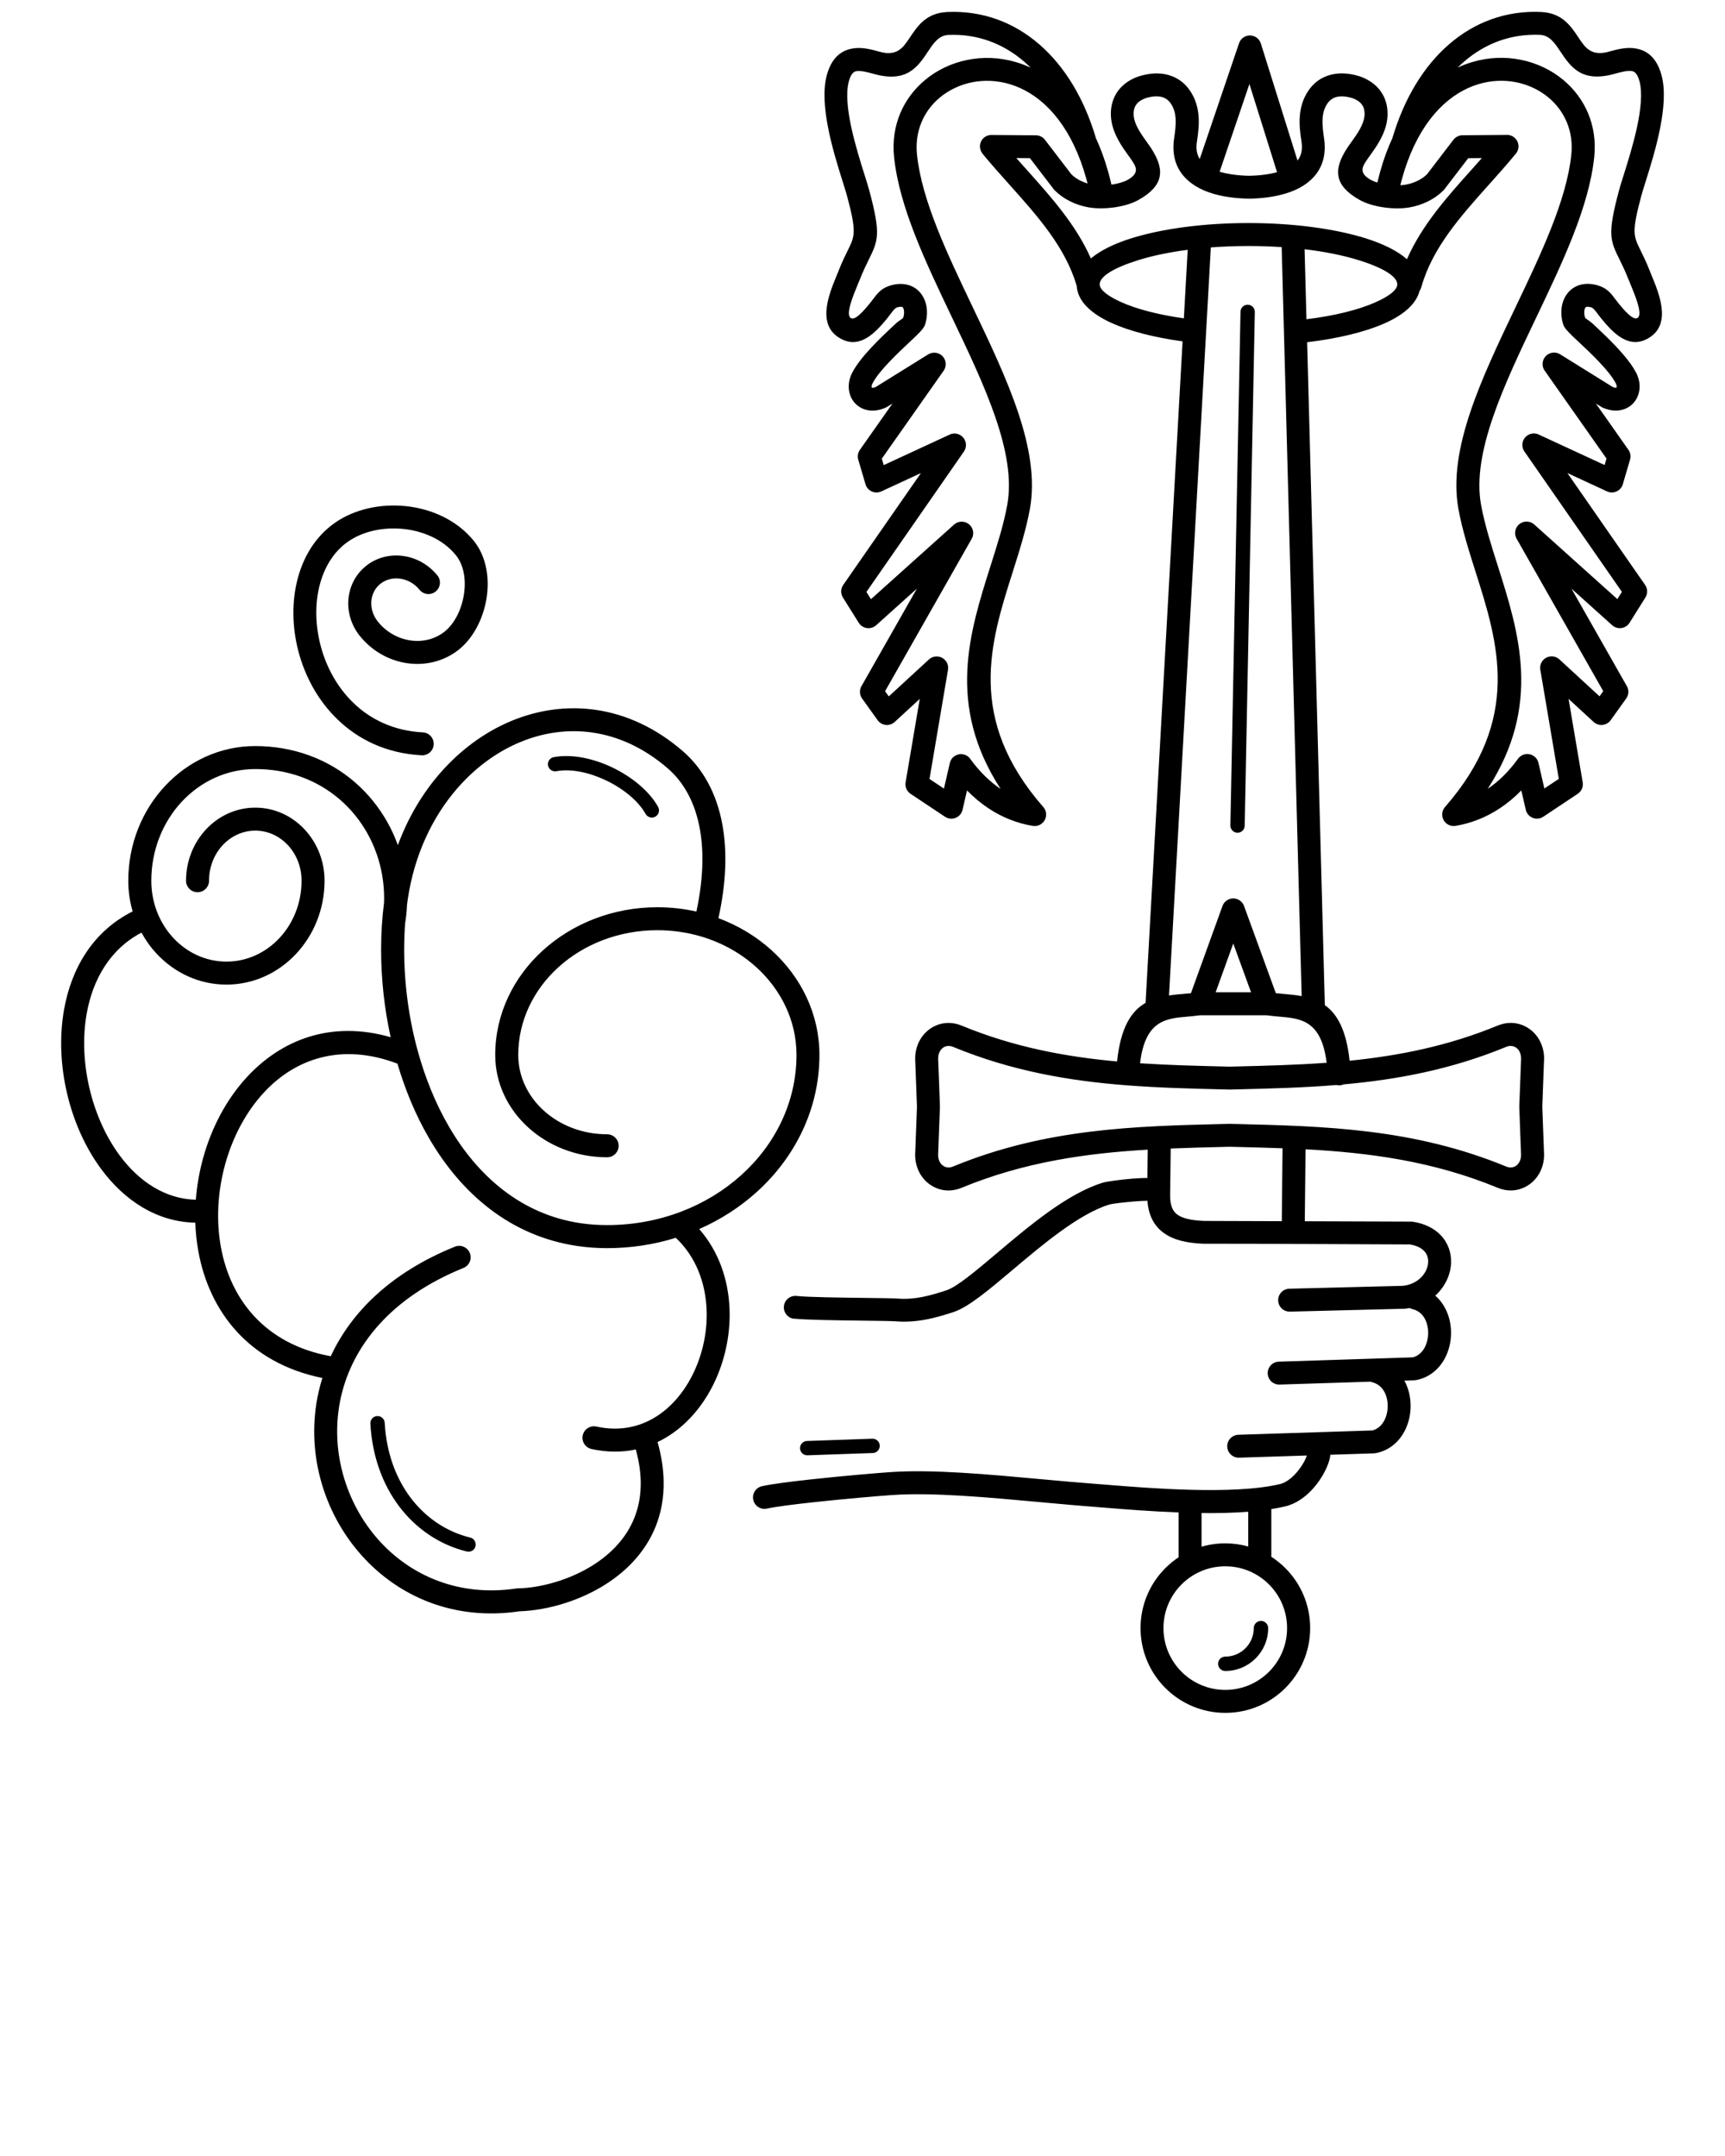 <svg width="600" height="750" viewBox="0 0 600 750" fill="none" xmlns="http://www.w3.org/2000/svg">
<g id="ace-swords-svg">
<g id="Group">
<path id="Vector" d="M276.19 458.76C274 458.51 272.42 456.53 272.67 454.34C272.92 452.15 274.9 450.57 277.09 450.82C280.84 451.25 292.15 451.39 300.88 451.5C306.36 451.57 310.87 451.62 312.04 451.72C315.09 451.97 317.93 451.73 320.67 451.2C323.5 450.66 326.32 449.8 329.16 448.87C332.86 447.66 339.39 442.14 346.93 435.78C358.13 426.32 371.41 415.12 383.61 411.41C384.87 411.03 389.67 410.35 393.88 410.01C395.75 409.86 397.58 409.77 399.09 409.79L399.21 399.93C377.85 401.18 356.25 404.2 334.48 413.19C332.93 413.83 331.39 414.13 329.92 414.13C327.57 414.13 325.35 413.39 323.48 412.08C321.66 410.81 320.2 409 319.3 406.82C318.66 405.27 318.3 403.56 318.3 401.75C318.3 401.59 318.31 401.43 318.33 401.28L318.94 384.99L318.32 368.36V368.22H318.31C318.31 366.41 318.67 364.7 319.31 363.15C320.21 360.98 321.67 359.17 323.49 357.89C325.36 356.58 327.58 355.84 329.93 355.84C331.4 355.84 332.94 356.14 334.49 356.78C352.64 364.28 370.68 367.62 388.55 369.25C389.78 357.35 393.53 351.69 398.46 348.86L411.33 118.75C401.36 117.39 392.8 115.15 386.6 112.34C379.24 109 374.82 104.61 374.51 99.49C370.61 86.03 360.88 75.15 351.17 64.3C347.87 60.61 344.57 56.92 341.74 53.46L341.75 53.45C341.18 52.75 340.84 51.86 340.85 50.9C340.87 48.7 342.67 46.93 344.87 46.95L360.1 47.07C361.36 47.01 362.64 47.55 363.46 48.63L372.67 60.66C373.58 61.54 374.65 62.28 375.83 62.86C376.61 63.25 377.43 63.57 378.28 63.82C378.12 63.22 377.96 62.62 377.8 62.03C377.23 59.99 376.59 58.03 375.91 56.16C370.13 40.46 360.79 32.15 351.27 29.29C346.77 27.94 342.23 27.79 338.04 28.64C333.87 29.49 330.03 31.33 326.88 33.95C321.4 38.52 318.08 45.53 318.96 53.87C320.63 69.78 329.53 88.41 338.43 107.04C350.21 131.71 361.98 156.38 358.23 177.01C356.9 184.3 354.58 191.61 352.2 199.12C344.49 223.41 336.07 249.94 362.76 280.6C363.6 281.48 364.03 282.73 363.81 284.02C363.45 286.19 361.39 287.66 359.22 287.3C353.87 286.41 348.65 284.41 343.73 281.13C341.18 279.43 338.71 277.38 336.35 274.97L334.8 281.69C334.31 283.84 332.17 285.18 330.02 284.69C329.51 284.57 329.04 284.36 328.63 284.08L316.73 276.15C315.36 275.24 314.73 273.64 315 272.12L319.91 243.13L311.21 251.14C309.59 252.63 307.06 252.53 305.57 250.91C305.46 250.79 305.36 250.66 305.26 250.53L299.86 242.99C298.86 241.6 298.89 239.79 299.78 238.45L318.91 204.78L304.75 217.5C303.11 218.98 300.58 218.84 299.11 217.2C298.93 216.99 298.77 216.78 298.63 216.55L293.19 207.86C292.32 206.46 292.42 204.74 293.3 203.47L320.32 164.57L306.54 170.95C304.54 171.87 302.17 171 301.24 169C301.14 168.78 301.06 168.55 301 168.32L298.53 159.91C298.17 158.7 298.42 157.45 299.09 156.49L310.42 140.38L308.48 141.58C308.24 141.73 307.99 141.85 307.74 141.94C305.59 142.83 303.58 143.02 301.83 142.69C299.99 142.34 298.46 141.45 297.33 140.19C296.23 138.97 295.53 137.42 295.29 135.72C295.03 133.84 295.36 131.75 296.38 129.73C299.28 124.06 306.54 117.26 311.23 112.87C313.03 111.18 314.02 110.95 314.18 110.46C314.5 109.46 314.56 108.44 314.33 107.6C314.25 107.32 314.15 107.09 314.02 106.94C313.96 106.87 313.88 106.81 313.78 106.78C313.44 106.67 312.91 106.7 312.13 106.91C311.34 107.12 310.73 107.94 309.94 108.99C309.54 109.53 309.1 110.11 308.55 110.78L308.5 110.85C304.9 115.18 298.9 122.39 291.36 117.15C284.24 112.21 288.47 102.01 291.06 95.74C291.16 95.49 291.26 95.27 291.71 94.12C292.9 91.11 294.02 88.84 294.94 86.97C297.31 82.16 298 80.76 294.65 68.27C294.32 67.02 293.77 65.29 293.13 63.25C290.01 53.34 284.7 36.42 287.62 26.02C289.27 20.15 292.44 17.68 296.28 16.92C299.56 16.27 302.84 17.13 305.96 18C312.03 19.7 314.16 16.5 316.33 13.26C319.24 8.9 322.18 4.49 329.59 4.17C341.66 3.66 352.57 7.69 361.52 15.45C370.27 23.04 377.09 34.17 381.19 48.05C381.97 49.75 382.71 51.54 383.41 53.42C384.16 55.45 384.85 57.6 385.49 59.89C385.88 61.27 386.24 62.72 386.59 64.23L386.65 64.22C388.78 63.91 390.79 63.36 392.17 62.6C395.56 60.71 395.51 58.93 394.51 57.14C393.89 56.02 392.92 54.69 391.95 53.35L391.86 53.22C390.47 51.31 389.16 49.28 388.15 47.08C387.06 44.71 386.38 42.22 386.38 39.58C386.39 36.74 387.13 33.92 388.97 31.49C390.53 29.43 392.81 27.71 396.02 26.58V26.59C396.08 26.57 396.13 26.55 396.19 26.53C399.9 25.39 403.25 25.26 406.16 26.02C409.43 26.87 412.04 28.77 413.94 31.58C415.89 34.47 416.71 37.55 416.92 40.71C417.11 43.55 416.76 46.4 416.33 49.21C416.23 49.84 416.18 50.43 416.17 50.98C416.14 52.72 416.56 54.14 417.3 55.31L430.97 15.05C431.68 12.96 433.94 11.84 436.03 12.55C437.29 12.98 438.19 13.97 438.56 15.14L451.31 55.86C452.29 54.6 452.87 53 452.84 50.97C452.83 50.42 452.78 49.83 452.68 49.2C452.24 46.38 451.9 43.53 452.09 40.7C452.3 37.54 453.12 34.46 455.07 31.57C456.96 28.76 459.58 26.86 462.85 26.01C465.69 25.27 468.95 25.37 472.55 26.44C472.7 26.47 472.84 26.52 472.99 26.57C476.19 27.7 478.48 29.42 480.04 31.48C481.88 33.91 482.63 36.72 482.63 39.57C482.64 42.21 481.95 44.71 480.86 47.07C479.85 49.27 478.54 51.3 477.15 53.21L477.06 53.34C476.08 54.69 475.12 56.02 474.5 57.13C473.5 58.92 473.46 60.7 476.84 62.59C477.47 62.94 478.23 63.25 479.08 63.5C479.38 62.25 479.69 61.04 480.01 59.88C480.65 57.6 481.34 55.44 482.09 53.41C482.78 51.53 483.52 49.74 484.31 48.04C488.41 34.17 495.23 23.03 503.98 15.44C512.93 7.68 523.85 3.64 535.91 4.16C543.32 4.48 546.26 8.89 549.17 13.25C551.33 16.49 553.46 19.68 559.54 17.99C562.66 17.12 565.94 16.26 569.22 16.91C573.06 17.67 576.23 20.14 577.88 26.01C580.8 36.41 575.48 53.33 572.37 63.24C571.73 65.29 571.18 67.01 570.85 68.26C567.5 80.75 568.19 82.15 570.56 86.96C571.48 88.83 572.6 91.1 573.79 94.11C574.24 95.26 574.34 95.48 574.44 95.73C577.03 101.99 581.26 112.2 574.14 117.14C566.6 122.38 560.6 115.17 557 110.84L556.95 110.77C556.39 110.1 555.96 109.52 555.56 108.98C554.77 107.93 554.17 107.12 553.37 106.9C552.6 106.69 552.06 106.66 551.72 106.77C551.62 106.8 551.54 106.86 551.48 106.93C551.35 107.08 551.25 107.31 551.17 107.59C550.94 108.43 551 109.45 551.32 110.45C551.48 110.95 552.47 111.18 554.27 112.86C558.96 117.25 566.22 124.05 569.12 129.72C570.15 131.73 570.48 133.82 570.21 135.71C569.97 137.41 569.27 138.96 568.17 140.18C567.03 141.44 565.51 142.33 563.67 142.68C561.92 143.01 559.91 142.82 557.76 141.93C557.51 141.84 557.26 141.72 557.02 141.57L555.08 140.37L566.41 156.48C567.08 157.44 567.33 158.69 566.97 159.9L564.5 168.31C564.44 168.54 564.36 168.77 564.26 168.99C563.34 170.99 560.97 171.87 558.96 170.94L545.18 164.56L572.2 203.46C573.08 204.73 573.18 206.45 572.31 207.85L566.87 216.54C566.74 216.77 566.58 216.99 566.39 217.19C564.91 218.83 562.39 218.96 560.75 217.49L546.59 204.77L565.72 238.44C566.61 239.78 566.64 241.59 565.64 242.98L560.24 250.52C560.15 250.65 560.04 250.78 559.93 250.9C558.44 252.52 555.91 252.63 554.29 251.13L545.59 243.12L550.5 272.11C550.77 273.63 550.14 275.23 548.77 276.14L536.87 284.07C536.46 284.35 535.99 284.57 535.48 284.68C533.33 285.17 531.19 283.83 530.7 281.68L529.15 274.96C526.79 277.38 524.32 279.42 521.77 281.12C516.85 284.4 511.63 286.4 506.28 287.29C504.11 287.65 502.05 286.18 501.69 284.01C501.47 282.72 501.9 281.47 502.74 280.59C529.44 249.93 521.01 223.4 513.3 199.11C510.92 191.6 508.59 184.29 507.27 177C503.52 156.37 515.29 131.7 527.07 107.03C535.97 88.4 544.86 69.76 546.54 53.86C547.42 45.52 544.09 38.51 538.62 33.94C535.48 31.32 531.63 29.48 527.46 28.63C523.27 27.78 518.73 27.92 514.23 29.28C504.72 32.14 495.37 40.45 489.59 56.15C488.9 58.02 488.27 59.98 487.7 62.02C487.48 62.82 487.26 63.62 487.06 64.44C487.72 64.41 488.34 64.34 488.9 64.24C490.41 63.97 491.86 63.51 493.17 62.85C494.35 62.26 495.42 61.52 496.33 60.65L505.54 48.62H505.55C506.27 47.68 507.41 47.06 508.69 47.05L523.82 46.93C524.82 46.84 525.86 47.13 526.7 47.82C528.41 49.22 528.66 51.74 527.26 53.45C524.43 56.91 521.13 60.6 517.83 64.29C508 75.27 498.16 86.28 494.35 99.96C494.22 100.43 494.01 100.85 493.75 101.22C492.62 105.7 488.24 109.56 481.46 112.54C474.78 115.48 465.47 117.76 454.66 119.05L460.81 349.65C465.08 352.68 468.29 358.28 469.43 368.99C486.45 367.28 503.63 363.9 520.91 356.77C522.46 356.13 524 355.83 525.47 355.83C527.82 355.83 530.04 356.57 531.91 357.88C533.73 359.15 535.19 360.96 536.09 363.14C536.73 364.69 537.09 366.4 537.09 368.21C537.09 368.37 537.08 368.53 537.06 368.68L536.45 384.97L537.07 401.6V401.74H537.08C537.08 403.55 536.72 405.26 536.08 406.81C535.18 408.98 533.72 410.79 531.9 412.07C530.03 413.38 527.81 414.12 525.46 414.12C523.99 414.12 522.45 413.82 520.9 413.18C498.42 403.89 476.13 400.98 454.1 399.8L453.84 424.83C466.27 424.87 478.7 424.91 491.13 424.96L491.33 424.99C495.62 425.63 498.82 427.32 501.04 429.6C503.7 432.34 504.86 435.84 504.72 439.39C504.56 443.3 502.79 447.27 499.68 450.28C499.53 450.43 499.37 450.57 499.21 450.71C500.73 452.02 501.93 453.62 502.82 455.39C504.14 458.02 504.76 461.03 504.71 464.01C504.65 466.99 503.92 469.97 502.55 472.53C500.55 476.26 497.24 479.15 492.67 480.07C492.45 480.11 492.23 480.14 492.01 480.15L488.47 480.26C488.57 480.44 488.67 480.62 488.76 480.81C490.08 483.44 490.7 486.45 490.65 489.43C490.59 492.41 489.86 495.39 488.49 497.95C486.49 501.68 483.18 504.57 478.61 505.49C478.39 505.53 478.17 505.56 477.95 505.57L462.71 506.06C462.71 506.25 462.69 506.44 462.67 506.63C462.22 509.58 460.02 514.11 456.8 517.73C454.22 520.63 450.89 523.1 447.09 524.01C445.56 524.38 443.92 524.69 442.2 524.96V541.21C442.2 541.32 442.19 541.44 442.19 541.55C443.95 542.69 445.59 544.01 447.07 545.49C452.41 550.83 455.71 558.2 455.71 566.35C455.71 574.49 452.41 581.87 447.07 587.21C441.73 592.55 434.36 595.85 426.21 595.85C418.07 595.85 410.69 592.55 405.35 587.21C400.01 581.87 396.71 574.5 396.71 566.35C396.71 558.21 400.01 550.83 405.35 545.49C406.76 544.08 408.32 542.81 409.99 541.7C409.97 541.54 409.96 541.37 409.96 541.21V526.12C400.43 525.77 391.53 525.06 385.4 524.56C383.76 524.43 382.3 524.31 381.38 524.24C375.56 523.81 368.57 523.16 361.52 522.52C343.2 520.84 324.55 519.13 310.5 520.06C305.88 520.37 293.63 521.42 282.93 522.58C275.94 523.34 269.67 524.14 266.78 524.79C264.63 525.27 262.5 523.92 262.01 521.77C261.53 519.62 262.88 517.49 265.03 517C268.3 516.26 274.87 515.42 282.09 514.63C292.92 513.45 305.33 512.39 310 512.08C324.56 511.11 343.58 512.86 362.24 514.57C368.64 515.16 375 515.74 381.97 516.26C383.34 516.36 384.6 516.46 386.03 516.58C392.84 517.13 403.16 517.96 413.81 518.24C413.86 518.24 413.92 518.24 413.97 518.24C414.09 518.24 414.21 518.25 414.33 518.26C425.59 518.54 437.15 518.2 445.25 516.25C447.25 515.77 449.2 514.25 450.83 512.41C452.69 510.32 454.02 508 454.55 506.32L430.98 507.08C428.78 507.15 426.94 505.42 426.87 503.22C426.8 501.02 428.53 499.18 430.73 499.11L477.34 497.61C479.19 497.14 480.58 495.85 481.46 494.2C482.24 492.75 482.65 491.03 482.68 489.3C482.71 487.57 482.37 485.86 481.64 484.4C480.77 482.66 479.28 481.3 477.17 480.8C476.99 480.76 476.82 480.7 476.65 480.64L445.05 481.65C442.85 481.72 441.01 479.99 440.94 477.79C440.87 475.59 442.6 473.75 444.8 473.68L491.41 472.18C493.26 471.71 494.65 470.42 495.53 468.77C496.31 467.32 496.72 465.6 496.75 463.87C496.78 462.14 496.44 460.43 495.71 458.97C494.84 457.23 493.35 455.87 491.24 455.37C490.9 455.29 490.58 455.17 490.29 455.02C489.76 455.12 489.21 455.2 488.65 455.25L488.35 455.27L448.66 456.27C446.46 456.32 444.63 454.58 444.58 452.38C444.53 450.18 446.27 448.35 448.47 448.3L487.96 447.3C490.56 447.02 492.65 445.96 494.15 444.51C495.76 442.95 496.68 440.97 496.75 439.06C496.81 437.61 496.36 436.21 495.32 435.14C494.3 434.08 492.68 433.27 490.37 432.9C466.42 432.82 442.46 432.65 418.51 432.65C412.87 432.41 408.22 431.41 404.79 428.9C401.46 426.46 399.47 422.9 399.11 417.71C398.07 417.7 396.38 417.8 394.54 417.94C390.74 418.25 386.75 418.75 385.95 418.99C375.36 422.21 362.75 432.85 352.12 441.83C343.94 448.73 336.85 454.72 331.66 456.42C328.58 457.43 325.48 458.37 322.17 459C318.77 459.65 315.24 459.95 311.45 459.64C310.19 459.54 305.96 459.48 300.82 459.42C291.83 459.31 280.17 459.16 276.22 458.71L276.19 458.76ZM337.46 263.97C340.73 268.47 344.29 271.92 348.05 274.45C329.16 245.32 337.17 220.08 344.57 196.75C346.87 189.49 349.12 182.43 350.35 175.64C353.64 157.57 342.41 134.04 331.17 110.51C321.99 91.28 312.81 72.06 310.99 54.71C309.81 43.49 314.31 34.04 321.73 27.85C325.87 24.39 330.93 21.97 336.42 20.85C341.88 19.74 347.75 19.92 353.53 21.65C355.19 22.15 356.85 22.78 358.49 23.54C357.77 22.83 357.03 22.14 356.28 21.49C348.87 15.07 339.84 11.72 329.88 12.15C326.54 12.29 324.73 15.01 322.93 17.7C319.16 23.36 315.44 28.93 303.81 25.69C301.61 25.08 299.32 24.47 297.79 24.77C296.82 24.96 295.93 25.86 295.28 28.18C293 36.3 297.87 51.8 300.73 60.88C301.41 63.05 301.99 64.87 302.35 66.22C306.47 81.6 305.48 83.61 302.08 90.52C301.27 92.17 300.28 94.18 299.13 97.08C299.07 97.22 298.82 97.83 298.42 98.79C296.76 102.8 294.05 109.34 295.87 110.6C297.43 111.68 300.51 107.99 302.36 105.77L302.41 105.7C302.81 105.22 303.19 104.71 303.55 104.23C305.28 101.92 306.61 100.15 310.05 99.22C312.38 98.59 314.44 98.65 316.2 99.22C317.78 99.73 319.07 100.62 320.07 101.79C321 102.88 321.65 104.17 322.03 105.58C322.65 107.86 322.54 110.49 321.76 112.94C321.3 114.38 319.35 116.21 316.66 118.73C312.38 122.74 305.74 128.95 303.47 133.4C303.23 133.88 303.14 134.32 303.19 134.67C303.2 134.78 303.23 134.85 303.26 134.89C303.26 134.9 303.27 134.88 303.29 134.89C303.57 134.94 303.97 134.88 304.51 134.68L322.82 123.3C324.14 122.47 325.89 122.46 327.25 123.41C329.05 124.68 329.49 127.17 328.22 128.97L306.72 159.55L307.38 161.8L330.13 151.27C331.41 150.6 333 150.65 334.27 151.53C336.08 152.79 336.53 155.28 335.27 157.09L301.36 205.92L302.94 208.44L331.84 182.49C333.08 181.37 334.95 181.12 336.48 181.99C338.4 183.08 339.07 185.51 337.98 187.43L307.85 240.46L309.14 242.26L323.1 229.41C323.97 228.61 325.2 228.2 326.46 228.41C328.63 228.77 330.1 230.83 329.74 233L323.31 270.98L328.33 274.32L330.34 265.58C330.52 264.62 331.06 263.72 331.92 263.1C333.71 261.81 336.2 262.2 337.5 263.99L337.46 263.97ZM280.84 506.25C279.46 506.29 278.31 505.21 278.27 503.84C278.23 502.46 279.31 501.31 280.68 501.27L303.43 500.48C304.81 500.44 305.96 501.52 306 502.89C306.04 504.27 304.96 505.42 303.59 505.46L280.84 506.25ZM243.2 427.54C250.02 435.32 253.33 445.17 253.75 455.22C254.09 463.58 252.41 472.08 249.06 479.63C245.67 487.26 240.56 493.92 234.07 498.5C232.37 499.7 230.59 500.75 228.72 501.64C230.09 506.48 230.75 511.01 230.83 515.24C231.06 527.1 226.66 536.38 220.08 543.4C213.66 550.25 205.16 554.86 196.93 557.55C191.2 559.42 185.54 560.37 180.76 560.51C157.91 563.92 138.58 555.37 125.79 541.08C119.05 533.56 114.15 524.45 111.51 514.67C108.87 504.88 108.5 494.4 110.84 484.12C111.2 482.53 111.63 480.94 112.12 479.36C86.29 474.1 72.78 456.02 69 435.35C68.4 432.06 68.05 428.71 67.93 425.33C54.52 425.05 43.3 417.64 35.2 406.68C29.65 399.18 25.58 390.01 23.33 380.39C21.07 370.77 20.61 360.66 22.27 351.26C24.83 336.75 32.4 323.92 46.14 317.05C45.15 313.67 44.62 310.09 44.62 306.37C44.62 293.49 49.53 281.81 57.48 273.34C65.48 264.8 76.55 259.53 88.79 259.53C91.97 259.53 95.07 259.79 98.1 260.3C111.26 262.49 122.14 269.25 129.73 278.62C133.44 283.2 136.37 288.4 138.39 293.99C141.87 284.53 146.85 276.15 152.89 269.17C159.98 260.97 168.53 254.69 177.8 250.82C187.17 246.92 197.27 245.47 207.38 246.96C217.7 248.49 228 253.08 237.47 261.27C244.51 267.36 249.34 276.06 251.31 287.1C251.32 287.15 251.33 287.2 251.33 287.26C252.94 296.4 252.59 307.18 249.89 319.4C256.84 321.98 263.1 325.8 268.35 330.54C278.65 339.86 285.02 352.75 285.02 367C285.02 385.62 276.69 402.46 263.23 414.64C257.42 419.89 250.66 424.28 243.2 427.55V427.54ZM180.56 552.53C184.58 552.42 189.45 551.59 194.47 549.95C201.57 547.63 208.86 543.7 214.27 537.92C219.53 532.31 223.05 524.87 222.86 515.36C222.8 511.95 222.25 508.24 221.15 504.22C216.39 505.24 211.23 505.26 205.75 504.06C203.59 503.59 202.22 501.47 202.69 499.31C203.16 497.15 205.28 495.78 207.44 496.25C215.97 498.12 223.46 496.21 229.47 491.97C234.75 488.25 238.95 482.74 241.77 476.38C244.63 469.94 246.07 462.68 245.77 455.54C245.39 446.23 242.05 437.17 235.06 430.59C227.56 432.93 219.52 434.19 211.16 434.19C207.59 434.19 204.12 433.93 200.75 433.43C177.61 430 160.47 415.33 149.15 395.8C144.55 387.86 140.92 379.12 138.24 370.01C118.71 362.6 102.61 368.33 91.74 380.11C85.51 386.86 80.93 395.58 78.33 404.97C75.72 414.4 75.12 424.47 76.85 433.91C80.15 451.92 92.09 467.62 115.05 471.79C122.12 456.51 135.97 442.68 158.21 433.68C160.26 432.85 162.58 433.84 163.41 435.88C164.24 437.93 163.25 440.25 161.21 441.08C135.84 451.35 122.63 468.26 118.62 485.86C116.58 494.83 116.91 504 119.23 512.59C121.55 521.19 125.84 529.17 131.72 535.75C142.85 548.18 159.72 555.59 179.72 552.56C180 552.52 180.27 552.51 180.54 552.52L180.56 552.53ZM407.2 399.53L407 415.75C406.96 419.19 407.84 421.3 409.48 422.5C411.45 423.94 414.67 424.54 418.79 424.72L445.84 424.81L446.1 399.45C440.6 399.24 435.12 399.11 429.66 398.97L427.68 398.92L425.7 398.97C419.56 399.12 413.39 399.27 407.2 399.53ZM434.17 537.97V525.89C429.01 526.28 423.46 526.4 417.93 526.34V538.05C420.55 537.29 423.31 536.88 426.18 536.88C428.95 536.88 431.63 537.26 434.17 537.98V537.97ZM517.41 274.44C521.17 271.92 524.73 268.47 528 263.96C529.29 262.17 531.79 261.77 533.58 263.07C534.44 263.69 534.98 264.59 535.16 265.55L537.17 274.29L542.19 270.95L535.76 232.97C535.4 230.8 536.87 228.74 539.04 228.38C540.3 228.17 541.52 228.58 542.4 229.38L556.36 242.23L557.65 240.43L527.52 187.4C526.43 185.48 527.1 183.05 529.02 181.96C530.55 181.09 532.42 181.35 533.66 182.46L562.56 208.41L564.14 205.89L530.23 157.06C528.97 155.25 529.42 152.76 531.23 151.5C532.5 150.62 534.09 150.57 535.37 151.24L558.12 161.77L558.78 159.52L537.28 128.94C536.01 127.14 536.45 124.65 538.25 123.38C539.61 122.42 541.36 122.43 542.68 123.27L560.99 134.65C561.52 134.85 561.92 134.91 562.21 134.86C562.24 134.85 562.24 134.87 562.24 134.86C562.27 134.83 562.3 134.75 562.31 134.64C562.36 134.29 562.27 133.85 562.03 133.37C559.76 128.92 553.12 122.71 548.84 118.7C546.15 116.18 544.2 114.35 543.74 112.91C542.96 110.47 542.85 107.83 543.47 105.55C543.85 104.15 544.5 102.85 545.43 101.76C546.43 100.6 547.71 99.7 549.3 99.19C551.06 98.62 553.12 98.56 555.45 99.19C558.89 100.12 560.22 101.9 561.95 104.2C562.31 104.68 562.7 105.2 563.09 105.67L563.14 105.74C564.99 107.96 568.06 111.66 569.63 110.57C571.45 109.31 568.74 102.77 567.08 98.76C566.68 97.8 566.43 97.19 566.37 97.05C565.22 94.15 564.24 92.15 563.42 90.49C560.01 83.58 559.03 81.57 563.15 66.19C563.51 64.85 564.08 63.02 564.77 60.85C567.62 51.77 572.5 36.26 570.22 28.15C569.57 25.83 568.69 24.93 567.71 24.74C566.18 24.44 563.89 25.05 561.69 25.66C550.07 28.9 546.35 23.33 542.57 17.67C540.77 14.98 538.96 12.26 535.62 12.12C525.66 11.7 516.63 15.04 509.22 21.46C508.47 22.11 507.73 22.8 507.01 23.51C508.65 22.75 510.31 22.12 511.97 21.62C517.75 19.88 523.61 19.7 529.08 20.82C534.56 21.94 539.62 24.36 543.77 27.82C551.18 34.01 555.69 43.46 554.51 54.68C552.68 72.02 543.51 91.25 534.33 110.48C523.1 134.01 511.87 157.54 515.15 175.61C516.39 182.41 518.63 189.47 520.93 196.72C528.34 220.05 536.35 245.29 517.45 274.42L517.41 274.44ZM424.22 59.74C425.54 60.13 426.93 60.43 428.31 60.64C430.48 60.98 432.63 61.12 434.49 61.15C436.36 61.12 438.5 60.98 440.67 60.64C441.85 60.46 443.04 60.22 444.19 59.9L434.58 29.22L424.22 59.74ZM454.42 111.06C464.12 109.86 472.37 107.82 478.21 105.25C483.12 103.09 486.01 100.88 486.01 98.92C486.01 96.09 480.85 93.07 472.51 90.48C467.25 88.85 460.89 87.55 453.77 86.7L454.42 111.06ZM445.78 85.96C442.07 85.71 438.21 85.58 434.26 85.58C429.73 85.58 425.35 85.75 421.16 86.07L406.61 346.29C408.45 346.01 410.35 345.85 412.25 345.68C412.92 345.62 413.59 345.56 414.24 345.5L425.21 315.17C425.6 314.1 426.44 313.2 427.6 312.78C429.67 312.03 431.96 313.1 432.71 315.17L443.77 345.5C444.42 345.56 445.1 345.62 445.77 345.68C448.13 345.89 450.49 346.09 452.75 346.51L445.8 85.95L445.78 85.96ZM413.11 86.9C406.65 87.74 400.85 88.97 396 90.47C387.66 93.06 382.5 96.08 382.5 98.91C382.5 100.81 385.23 102.95 389.88 105.06C395.28 107.5 402.84 109.48 411.78 110.74L413.11 86.89V86.9ZM379.46 89.88C382.78 87.11 387.63 84.72 393.65 82.85C404.11 79.6 418.47 77.59 434.25 77.59C450.03 77.59 464.39 79.6 474.85 82.85C481.08 84.79 486.06 87.27 489.38 90.17C494.55 78.35 503.21 68.66 511.86 59C513.05 57.67 514.23 56.35 515.42 55L510.68 55.04L502.44 65.8C502.33 65.94 502.21 66.08 502.09 66.2L502.1 66.21C500.55 67.76 498.72 69.05 496.72 70.04C494.71 71.04 492.52 71.75 490.26 72.15C487.68 72.6 484.38 72.59 481.22 72.13C478.21 71.69 475.23 70.84 472.95 69.57C463.82 64.48 464.32 59 467.51 53.27C468.43 51.62 469.49 50.15 470.57 48.66L470.66 48.53C471.81 46.94 472.87 45.33 473.59 43.76C474.23 42.36 474.64 40.95 474.64 39.57C474.64 38.38 474.35 37.23 473.64 36.3C472.99 35.44 471.92 34.67 470.31 34.11L470.24 34.09C468.09 33.46 466.27 33.37 464.82 33.75C463.53 34.09 462.47 34.88 461.67 36.06C460.61 37.64 460.15 39.39 460.03 41.22C459.89 43.38 460.17 45.7 460.53 48.01C460.68 49 460.77 49.96 460.78 50.87C460.88 56.91 458.23 61.08 454.27 63.94C453.28 64.66 452.2 65.28 451.08 65.82C450.9 65.92 450.71 66.01 450.51 66.08C447.78 67.3 444.79 68.06 441.87 68.51C439.27 68.91 436.72 69.08 434.53 69.11H434.4C432.21 69.07 429.67 68.91 427.06 68.51C422.72 67.84 418.19 66.49 414.66 63.93C410.7 61.07 408.05 56.9 408.15 50.86C408.17 49.94 408.25 48.99 408.4 48C408.76 45.69 409.04 43.38 408.9 41.21C408.78 39.37 408.32 37.62 407.26 36.05C406.46 34.87 405.4 34.08 404.11 33.74C402.64 33.36 400.8 33.46 398.62 34.1C397.01 34.67 395.94 35.43 395.29 36.29C394.58 37.23 394.29 38.37 394.29 39.56C394.29 40.94 394.69 42.35 395.34 43.75C396.06 45.31 397.12 46.93 398.27 48.52L398.36 48.65C399.44 50.14 400.51 51.61 401.42 53.26C404.61 58.99 405.12 64.48 395.98 69.56C393.7 70.83 390.72 71.69 387.71 72.12C384.55 72.58 381.25 72.59 378.67 72.14C376.4 71.74 374.22 71.03 372.21 70.03C370.2 69.03 368.38 67.75 366.83 66.2C366.64 66.01 366.47 65.8 366.32 65.58L358.25 55.03L353.51 54.99C354.7 56.34 355.89 57.66 357.07 58.99C365.65 68.58 374.24 78.18 379.42 89.87L379.46 89.88ZM432.94 287.24C432.91 288.62 431.78 289.71 430.4 289.68C429.02 289.65 427.93 288.52 427.96 287.14L431.48 108.44C431.51 107.06 432.64 105.97 434.02 106C435.4 106.03 436.49 107.16 436.46 108.54L432.94 287.24ZM467.37 377.22C466.93 377.41 466.45 377.53 465.95 377.55C465.55 377.57 465.17 377.53 464.8 377.44C453.06 378.4 441.42 378.68 429.87 378.97C429.18 378.99 428.48 379 427.79 379.02C427.73 379.02 427.67 379.02 427.6 379.02L425.52 378.97C414.41 378.7 403.22 378.42 391.94 377.55C372.1 376.02 351.98 372.63 331.47 364.16C330.96 363.95 330.44 363.85 329.94 363.85C329.24 363.85 328.59 364.06 328.06 364.43C327.48 364.84 327 365.44 326.69 366.19C326.45 366.77 326.32 367.45 326.32 368.22H326.31C326.52 373.76 326.75 379.31 326.93 384.85C326.93 384.94 326.93 385.04 326.93 385.13L326.31 401.58C326.31 401.64 326.31 401.69 326.31 401.75C326.31 402.52 326.44 403.21 326.68 403.78C326.99 404.53 327.46 405.13 328.05 405.54C328.58 405.91 329.23 406.12 329.93 406.12C330.43 406.12 330.94 406.02 331.46 405.81C363.63 392.52 394.86 391.75 425.51 391C426.2 390.98 426.9 390.97 427.59 390.95C427.65 390.95 427.71 390.95 427.78 390.95L429.86 391C460.52 391.75 491.74 392.52 523.91 405.81C524.42 406.02 524.94 406.12 525.44 406.12C526.14 406.12 526.79 405.91 527.32 405.54C527.9 405.13 528.38 404.53 528.69 403.78C528.93 403.2 529.06 402.52 529.06 401.75H529.07C528.86 396.21 528.63 390.66 528.45 385.12C528.45 385.03 528.45 384.93 528.45 384.84L529.07 368.39C529.07 368.33 529.07 368.28 529.07 368.22C529.07 367.45 528.94 366.76 528.7 366.19C528.39 365.44 527.92 364.84 527.33 364.43C526.8 364.06 526.15 363.85 525.45 363.85C524.95 363.85 524.44 363.95 523.92 364.16C504.76 372.07 485.94 375.55 467.38 377.22H467.37ZM461.44 369.7C459.63 354.93 452.41 354.3 445.07 353.66C443.64 353.54 442.21 353.41 440.63 353.19H417.37C415.79 353.41 414.35 353.53 412.93 353.66C405.56 354.3 398.31 354.94 396.54 369.88C406.32 370.52 416.05 370.76 425.72 371L427.7 371.05L429.68 371C440.2 370.74 450.79 370.48 461.44 369.7ZM428.96 328.22L422.83 345.19H435.15L428.96 328.22ZM436.1 566.36C436.1 564.98 437.22 563.86 438.6 563.86C439.98 563.86 441.1 564.98 441.1 566.36C441.1 570.48 439.43 574.21 436.73 576.91C434.03 579.61 430.3 581.28 426.18 581.28C424.8 581.28 423.68 580.16 423.68 578.78C423.68 577.4 424.8 576.28 426.18 576.28C428.92 576.28 431.4 575.17 433.19 573.38C434.98 571.59 436.09 569.11 436.09 566.37L436.1 566.36ZM441.38 551.16C437.49 547.27 432.12 544.86 426.18 544.86C420.24 544.86 414.87 547.27 410.98 551.16C407.09 555.05 404.68 560.42 404.68 566.36C404.68 572.3 407.09 577.67 410.98 581.56C414.87 585.45 420.24 587.86 426.18 587.86C432.12 587.86 437.49 585.45 441.38 581.56C445.27 577.67 447.68 572.3 447.68 566.36C447.68 560.42 445.27 555.05 441.38 551.16ZM193.52 268.28C192.17 268.53 190.87 267.63 190.62 266.28C190.37 264.93 191.27 263.63 192.62 263.38C198.94 262.22 206.37 263.82 212.95 266.96C219.85 270.26 225.94 275.31 228.91 280.71C229.57 281.92 229.13 283.44 227.92 284.1C226.71 284.76 225.19 284.32 224.53 283.11C222.06 278.64 216.82 274.35 210.79 271.47C205.07 268.74 198.73 267.32 193.51 268.28H193.52ZM128.83 495.23C128.75 493.85 129.81 492.68 131.18 492.6C132.56 492.52 133.73 493.58 133.81 494.95C134.39 505.34 137.68 514.16 142.75 520.92C148.08 528.03 155.39 532.87 163.55 534.87C164.89 535.19 165.71 536.54 165.39 537.88C165.07 539.22 163.72 540.04 162.38 539.72C153.09 537.45 144.8 531.96 138.76 523.92C133.12 516.4 129.46 506.66 128.82 495.24L128.83 495.23ZM49.21 324.43C38.32 330.14 32.26 340.68 30.15 352.63C28.68 360.96 29.1 369.97 31.12 378.58C33.14 387.18 36.74 395.33 41.62 401.93C48.3 410.96 57.41 417.09 68.12 417.35C68.49 412.45 69.35 407.57 70.65 402.84C73.58 392.25 78.77 382.39 85.87 374.7C97.87 361.7 115.11 354.84 135.88 360.81C133.66 350.73 132.56 340.4 132.56 330.37C132.56 324.81 132.9 319.31 133.58 313.99C133.6 313.47 133.61 312.95 133.61 312.43C133.61 301.71 129.97 291.56 123.55 283.64C117.14 275.73 107.94 270.02 96.79 268.17C94.26 267.75 91.59 267.53 88.8 267.53C78.85 267.53 69.84 271.84 63.3 278.81C56.71 285.84 52.63 295.59 52.63 306.37C52.63 314.2 55.58 321.26 60.36 326.36C65.08 331.39 71.58 334.51 78.76 334.51C85.93 334.51 92.44 331.4 97.16 326.36C101.94 321.27 104.89 314.2 104.89 306.37C104.89 301.5 103.06 297.11 100.1 293.96C97.2 290.87 93.2 288.95 88.8 288.95C84.4 288.95 80.41 290.86 77.5 293.96C74.54 297.12 72.71 301.5 72.71 306.37C72.71 308.58 70.92 310.37 68.71 310.37C66.5 310.37 64.71 308.58 64.71 306.37C64.71 299.41 67.38 293.09 71.69 288.49C76.06 283.83 82.11 280.95 88.8 280.95C95.49 280.95 101.54 283.83 105.91 288.49C110.22 293.09 112.89 299.41 112.89 306.37C112.89 316.29 109.1 325.29 102.97 331.83C96.78 338.43 88.23 342.51 78.76 342.51C69.29 342.51 60.74 338.43 54.55 331.83C52.48 329.63 50.69 327.14 49.21 324.44V324.43ZM152.14 200.16C153.52 201.88 153.25 204.39 151.53 205.77C149.81 207.15 147.3 206.88 145.92 205.16C144.16 202.98 141.74 201.67 139.25 201.31C136.83 200.96 134.35 201.5 132.39 203.03C132.34 203.07 132.28 203.11 132.23 203.15C130.4 204.64 129.36 206.79 129.17 209.06C128.97 211.45 129.67 213.98 131.33 216.11C131.54 216.39 131.3 216.09 131.45 216.27C134.41 219.94 138.51 222.16 142.73 222.78C146.88 223.39 151.14 222.44 154.53 219.8C154.8 219.59 154.54 219.8 154.7 219.67C158.1 216.93 160.49 212.11 161.33 207.01C162.16 202 161.45 196.85 158.7 193.31C158.49 193.04 158.72 193.31 158.58 193.15C154.54 188.15 148.34 185.17 141.77 184.19C134.78 183.15 127.47 184.37 121.97 187.81C116.63 191.15 113.11 196.59 111.35 202.94C109.5 209.62 109.59 217.29 111.54 224.68C113.49 232.06 117.31 239.09 122.91 244.5C128.9 250.29 136.98 254.24 147.07 254.77C149.27 254.88 150.96 256.76 150.85 258.96C150.74 261.16 148.86 262.85 146.66 262.74C134.46 262.1 124.67 257.3 117.38 250.25C110.68 243.78 106.14 235.43 103.83 226.71C101.52 218 101.44 208.86 103.67 200.82C105.94 192.6 110.61 185.5 117.76 181.03C124.87 176.58 134.15 174.98 142.93 176.29C151.36 177.55 159.42 181.48 164.8 188.15C165.05 188.45 164.91 188.28 165.01 188.41C169.22 193.82 170.36 201.26 169.2 208.3C168.06 215.24 164.63 221.91 159.69 225.9C159.38 226.15 159.54 226.03 159.42 226.12C154.24 230.15 147.8 231.61 141.59 230.7C135.44 229.8 129.5 226.59 125.22 221.29C124.97 220.98 125.12 221.17 125.01 221.04C122.07 217.26 120.82 212.73 121.19 208.43C121.57 204.03 123.62 199.86 127.25 196.93C127.32 196.87 127.39 196.8 127.47 196.74C131.22 193.82 135.87 192.77 140.37 193.42C144.79 194.06 149.06 196.37 152.13 200.18L152.14 200.16ZM141.58 314.57C141.49 316.79 141.27 319.04 140.9 321.31C140.69 324.28 140.58 327.3 140.58 330.36C140.58 342.12 142.17 354.29 145.38 365.87C145.4 365.92 145.41 365.98 145.43 366.03C147.97 375.16 151.52 383.91 156.08 391.78C166.25 409.32 181.5 422.48 201.93 425.51C204.88 425.95 207.97 426.17 211.19 426.17C229.47 426.17 245.98 419.5 257.91 408.71C269.73 398.02 277.04 383.26 277.04 366.98C277.04 355.06 271.68 344.26 263.02 336.42C257.76 331.66 251.29 328 244.04 325.82L244 325.81C239.18 324.37 234.02 323.59 228.65 323.59C215.19 323.59 203.04 328.49 194.28 336.42C185.62 344.25 180.26 355.06 180.26 366.98C180.26 374.54 183.66 381.39 189.16 386.37C194.77 391.44 202.55 394.58 211.18 394.58C213.39 394.58 215.18 396.37 215.18 398.58C215.18 400.79 213.39 402.58 211.18 402.58C200.53 402.58 190.85 398.64 183.81 392.28C176.67 385.82 172.25 376.88 172.25 366.99C172.25 352.74 178.62 339.84 188.92 330.53C199.12 321.31 213.16 315.6 228.64 315.6C233.32 315.6 237.87 316.12 242.22 317.1C244.57 306.18 244.88 296.64 243.47 288.61L243.45 288.49C241.81 279.31 237.91 272.17 232.26 267.29C224.01 260.16 215.12 256.17 206.24 254.85C197.59 253.57 188.93 254.82 180.88 258.18C172.74 261.57 165.21 267.12 158.94 274.37C150.34 284.32 144.11 297.48 141.84 312.77C141.75 313.37 141.67 313.96 141.59 314.57H141.58Z" fill="black"/>
</g>
</g>
</svg>
